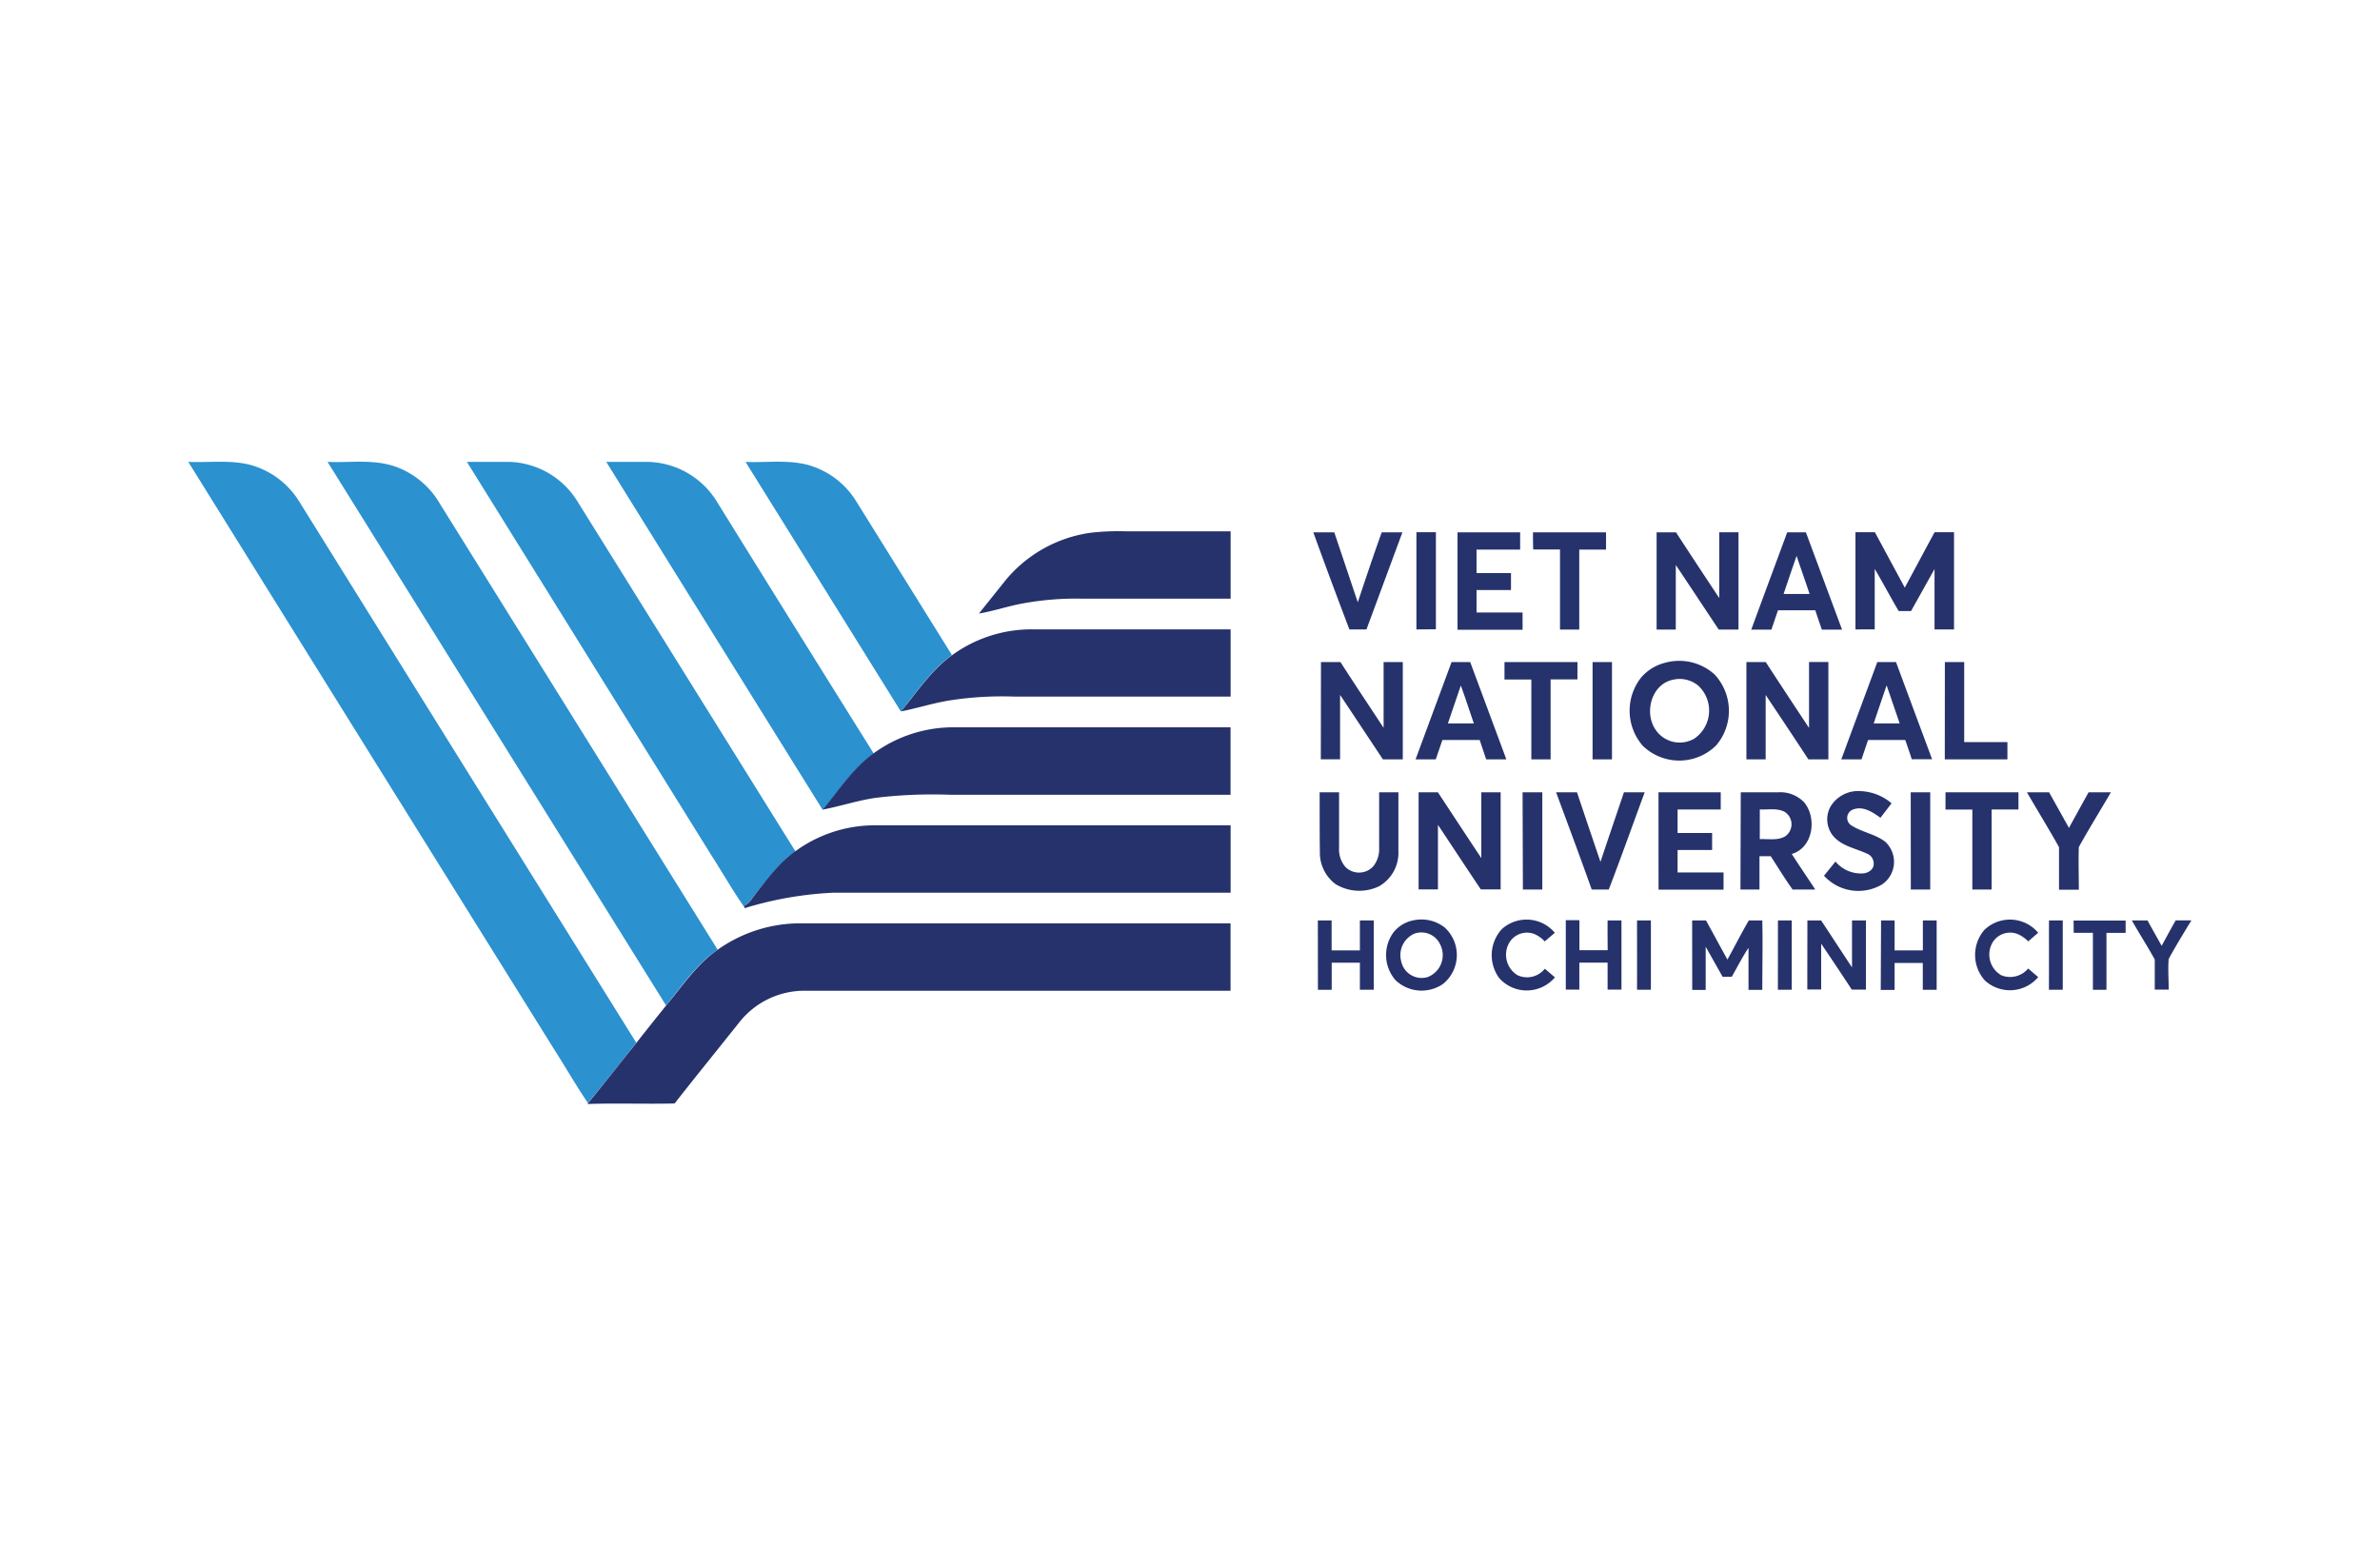 <svg xmlns="http://www.w3.org/2000/svg" viewBox="0 0 304 200"><path fill="none" d="M0 0h304v200H0z"/><path fill="#2b91cf" d="M24.05 59c2.58.11 5.22-.27 7.76.34a10.62 10.62 0 0 1 6.39 4.69q21.52 34.58 43.07 69.16c-2 2.57-4.09 5.15-6.17 7.7-1.38-2-2.6-4.14-3.91-6.2Q47.61 96.87 24.05 59ZM41.84 59c2.95.13 6-.41 8.87.68a10.73 10.73 0 0 1 5.5 4.7q17.73 28.46 35.45 56.92c-2.71 1.85-4.52 4.64-6.59 7.12ZM59.64 59h5.47a10.6 10.6 0 0 1 8.62 5l27.88 44.76c-2.28 1.62-3.9 3.93-5.62 6.08a2.56 2.56 0 0 1-1 .91c-1.48-2.11-2.75-4.37-4.15-6.54ZM77.44 59h5.4a10.62 10.62 0 0 1 8.68 5q10 16.13 20.09 32.26c-2.67 1.91-4.45 4.71-6.52 7.2Q91.25 81.23 77.44 59ZM95.23 59c2.7.12 5.48-.32 8.12.43a10.59 10.59 0 0 1 6 4.58l12.24 19.66c-2.67 1.91-4.45 4.72-6.53 7.2Z"/><path fill="#26326b" d="M139.32 68.05a31.15 31.15 0 0 1 4.53-.18h13.34v8.6h-19a37.56 37.56 0 0 0-7.33.57c-2 .34-3.85 1-5.82 1.33l3.4-4.25a17.18 17.18 0 0 1 10.88-6.07ZM167.75 68h2.68l3 8.93c1-3 2-6 3.06-8.93h2.64l-4.59 12.4h-2.18Q170 74.2 167.75 68ZM180.92 80.4V67.98h2.49v12.4ZM186.17 68h8v2.2h-5.57v3h4.4v2.17h-4.4v2.87h5.88v2.2h-8.31ZM195.81 68h9.33v2.2h-3.42v10.22h-2.46V70.19h-3.42c-.03-.73-.03-1.47-.03-2.19ZM211.6 68h2.48c1.82 2.8 3.67 5.6 5.52 8.39v-8.4h2.46v12.43h-2.52c-1.84-2.75-3.65-5.51-5.49-8.25v8.25h-2.45ZM228.28 68h2.39l4.62 12.43h-2.58c-.29-.83-.57-1.65-.84-2.48h-4.76c-.29.82-.56 1.65-.85 2.48h-2.57c1.52-4.16 3.07-8.3 4.59-12.43Zm1.2 3q-.84 2.43-1.66 4.87h3.32c-.55-1.68-1.14-3.3-1.66-4.87ZM237 80.4V67.98h2.48l3.82 7.08c1.28-2.36 2.53-4.73 3.81-7.08h2.48V80.4h-2.49v-7.71c-1 1.78-2 3.58-3 5.36h-1.58c-1.05-1.78-2-3.59-3.06-5.38v7.72ZM121.61 83.69a17.23 17.23 0 0 1 10.33-3.3h25.25v8.59h-27.62a43.44 43.44 0 0 0-8.22.48c-2.12.33-4.15 1-6.27 1.41 2.08-2.46 3.86-5.27 6.53-7.18ZM168.73 84.57h2.49c1.81 2.82 3.67 5.6 5.51 8.4v-8.4h2.45V97h-2.54q-2.73-4.12-5.47-8.24v8.23h-2.46l.02-12.42ZM185.41 84.57h2.38L192.41 97h-2.58l-.83-2.48h-4.76l-.85 2.48h-2.58q2.3-6.22 4.6-12.43Zm1.18 3-1.65 4.84h3.32c-.56-1.62-1.08-3.25-1.67-4.85ZM192.17 84.57h9.32v2.21h-3.43V97h-2.46V86.8h-3.43v-2.23ZM203.42 84.57h2.48V97h-2.48ZM212.75 84.64a6.73 6.73 0 0 1 6.25 1.51 6.8 6.8 0 0 1 .2 9.07 6.7 6.7 0 0 1-9.35.06 6.83 6.83 0 0 1-.2-8.77 6 6 0 0 1 3.1-1.87Zm.87 2.2c-2.67.61-3.61 4.12-2.21 6.28a3.71 3.71 0 0 0 5 1.23 4.34 4.34 0 0 0 .52-6.76 3.73 3.73 0 0 0-3.31-.75ZM223.07 84.57h2.47q2.75 4.22 5.53 8.41v-8.42h2.47V97h-2.55c-1.8-2.75-3.63-5.49-5.46-8.23V97h-2.46ZM239.79 84.57h2.39q2.3 6.21 4.61 12.41h-2.6c-.26-.83-.55-1.65-.83-2.46h-4.75l-.84 2.48h-2.58c1.53-4.15 3.07-8.28 4.6-12.43Zm-.46 7.84h3.32c-.56-1.62-1.11-3.25-1.67-4.87-.55 1.62-1.11 3.24-1.65 4.87ZM248.42 84.57h2.47v10.22h5.52V97h-8ZM111.61 96.21a17.29 17.29 0 0 1 10.17-3.31h35.4v8.62h-35.82a60.61 60.61 0 0 0-9.34.37c-2.36.31-4.61 1.09-6.93 1.52 2.07-2.49 3.85-5.29 6.52-7.2ZM168.56 101.2h2.48v7.11a3.41 3.41 0 0 0 .85 2.47 2.47 2.47 0 0 0 3.51-.11 3.5 3.5 0 0 0 .76-2.35v-7.12h2.46v7.57a4.92 4.92 0 0 1-2.44 4.42 5.82 5.82 0 0 1-5.59-.26 5 5 0 0 1-2-4.16c-.04-2.53-.02-5.05-.03-7.57ZM181.2 101.2h2.46c1.85 2.8 3.69 5.61 5.55 8.41v-8.41h2.47v12.41h-2.53c-1.84-2.74-3.65-5.5-5.48-8.25v8.25h-2.47ZM194.48 101.2H197v12.42h-2.48ZM198.76 101.2h2.67c1 3 2 5.94 3 8.89 1-3 2-5.93 3-8.89h2.65c-1.53 4.14-3 8.28-4.59 12.42h-2.18c-1.47-4.14-3.02-8.28-4.55-12.42ZM211.84 101.2h7.95v2.2h-5.51v3h4.41v2.17h-4.41v2.87h5.87v2.2h-8.3c-.01-4.16 0-8.3-.01-12.44ZM222.35 101.2h4.8a4.24 4.24 0 0 1 3.28 1.27c1.69 2 1.17 5.82-1.57 6.61 1 1.55 2 3 3 4.54h-2.89c-1-1.39-1.87-2.83-2.79-4.25h-1.44v4.25h-2.43Zm2.43 2.19v3.8c1.08-.06 2.27.21 3.24-.36a1.87 1.87 0 0 0-.12-3.16c-.97-.47-2.08-.22-3.12-.28ZM233.88 102.92a4.12 4.12 0 0 1 3.67-1.87 6.5 6.5 0 0 1 4.06 1.56l-1.42 1.85c-1-.73-2.21-1.53-3.46-1.07a1.14 1.14 0 0 0-.32 2c1.36.9 3.07 1.12 4.38 2.12a3.49 3.49 0 0 1-.39 5.46 5.94 5.94 0 0 1-7.42-1.11l1.47-1.81a4.22 4.22 0 0 0 3.54 1.51c.66-.05 1.38-.52 1.34-1.25a1.35 1.35 0 0 0-.93-1.3c-1.27-.59-2.72-.86-3.81-1.79a3.34 3.34 0 0 1-.71-4.3ZM244.06 101.2h2.49v12.42h-2.48ZM248.5 101.2h9.32v2.2h-3.43v10.22h-2.46v-10.21h-3.43ZM258.9 101.2h2.83c.84 1.51 1.68 3 2.54 4.55q1.25-2.28 2.51-4.55h2.85c-1.36 2.33-2.78 4.62-4.1 7-.06 1.81 0 3.63 0 5.45H263v-5.44c-1.33-2.38-2.75-4.68-4.1-7.01ZM101.61 108.72a17.2 17.2 0 0 1 10-3.3h45.58v8.61h-50.77a45.73 45.73 0 0 0-11.3 1.97l-.1-.26a2.56 2.56 0 0 0 1-.91c1.69-2.18 3.31-4.49 5.59-6.11ZM180.53 117.56a4.82 4.82 0 0 1 4 .91 4.76 4.76 0 0 1-.18 7.19 4.82 4.82 0 0 1-6.1-.46 4.89 4.89 0 0 1-.26-6.1 4.27 4.27 0 0 1 2.54-1.54Zm.18 1.68a3 3 0 0 0-1.73 3.57 2.67 2.67 0 0 0 3.36 2 3 3 0 0 0 1.6-4.2 2.65 2.65 0 0 0-3.23-1.37ZM191.85 118.66a4.71 4.71 0 0 1 6.75.49l-1.29 1.1a3.94 3.94 0 0 0-1.29-.93 2.63 2.63 0 0 0-3.18 1 3.06 3.06 0 0 0 1 4.25 2.9 2.9 0 0 0 3.48-.83l1.29 1.1a4.7 4.7 0 0 1-7.1.11 4.93 4.93 0 0 1 .34-6.29ZM205.34 117.57h1.77v8.84h-1.77v-3.45h-3.61v3.45H200v-8.87h1.74v3.83h3.61c-.01-1.25-.02-2.53-.01-3.8ZM240.27 117.57H242v3.83h3.61v-3.83h1.76v8.86h-1.77V123H242v3.45h-1.77ZM253.45 118.8a4.7 4.7 0 0 1 6.89.35c-.43.36-.85.73-1.27 1.1a4.32 4.32 0 0 0-1.35-.94 2.63 2.63 0 0 0-3.16 1 3.05 3.05 0 0 0 1.08 4.27 3 3 0 0 0 3.42-.87l1.28 1.1a4.72 4.72 0 0 1-6.84.4 4.9 4.9 0 0 1-.05-6.41ZM168.33 117.57h1.76v3.83h3.61v-3.83h1.77v8.85h-1.77v-3.45h-3.6v3.46h-1.76ZM209.1 117.57h1.77v8.85h-1.77c.01-2.95 0-5.9 0-8.85ZM216.14 117.57h1.77c.92 1.67 1.82 3.36 2.74 5 .92-1.68 1.79-3.39 2.73-5h1.72c.07 3 0 5.91 0 8.87h-1.76v-5.37c-.79 1.18-1.43 2.46-2.14 3.7h-1.17l-2.16-3.84v5.52h-1.72ZM227.1 117.57h1.76v8.85h-1.77c.01-2.96 0-5.9.01-8.85ZM230.86 117.57h1.75c1.33 2 2.62 4 3.95 6v-6h1.78v8.84h-1.81c-1.3-2-2.59-3.92-3.91-5.87v5.85h-1.77c0-2.92.01-5.87.01-8.82ZM261.72 117.57h1.76v8.85h-1.77c.02-2.96 0-5.91.01-8.85ZM264.86 117.59h6.65v1.57h-2.45v7.27h-1.73v-7.28h-2.45c-.01-.53-.01-1.05-.02-1.56ZM272.3 117.57h2c.6 1.08 1.2 2.16 1.81 3.24.6-1.09 1.18-2.18 1.8-3.25h2c-1 1.65-2 3.27-2.9 4.93-.11 1.3 0 2.61 0 3.92h-1.78v-3.85c-.93-1.69-1.98-3.31-2.93-4.99ZM91.66 121.32a18.22 18.22 0 0 1 10.65-3.38h54.87v8.61h-54.44a10.6 10.6 0 0 0-8.28 4c-2.76 3.47-5.56 6.91-8.29 10.4-3.71.09-7.43-.06-11.15.07l.08-.09c2.08-2.55 4.12-5.13 6.17-7.7q1.89-2.4 3.8-4.77c2.07-2.46 3.93-5.29 6.59-7.14Z"/></svg>
